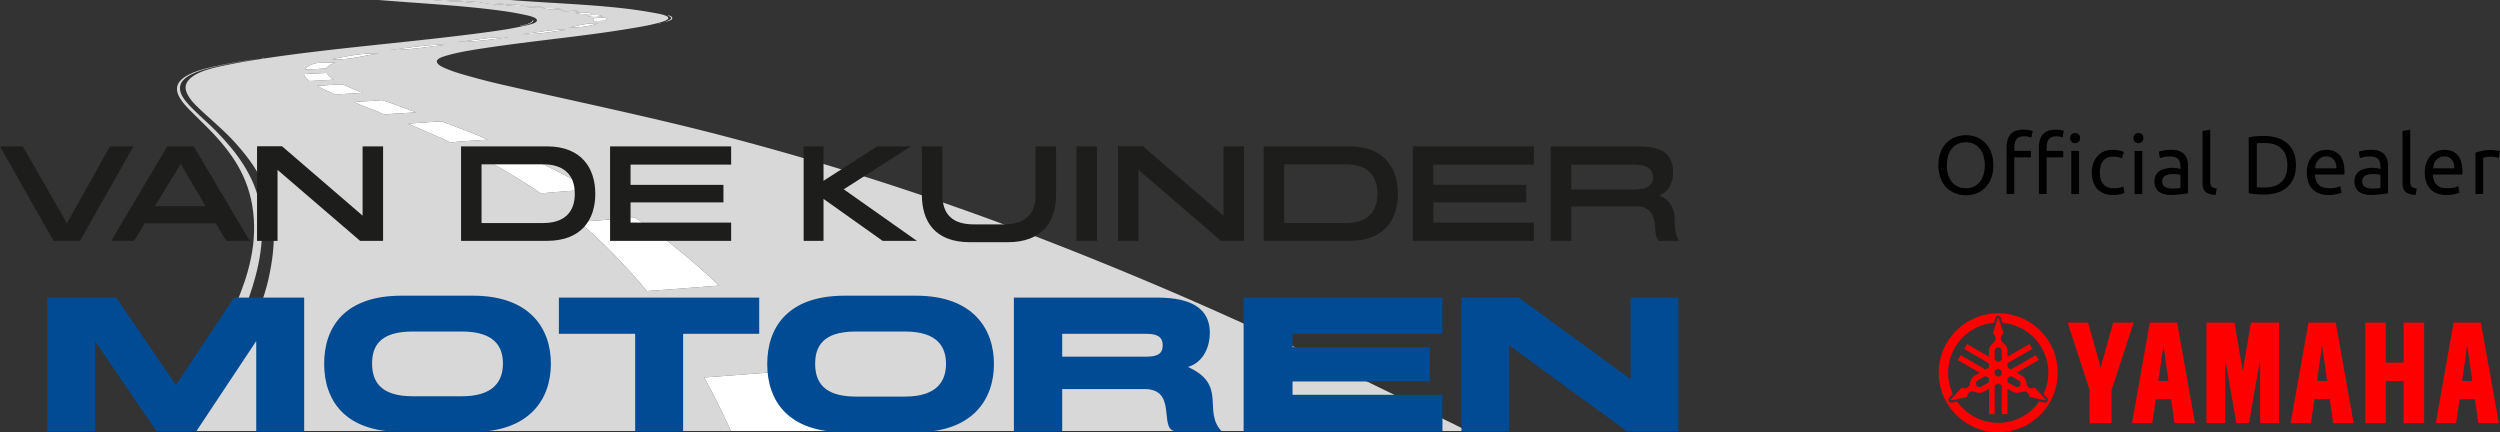 <svg xmlns="http://www.w3.org/2000/svg" id="Layer_2" width="289.213" height="50" data-name="Layer 2"><rect width="100%" height="100%" fill="#333333" stroke="none"/><defs><style>.cls-1,.cls-2{fill:#fff;fill-rule:evenodd}.cls-2{fill:#d8d8d8}.cls-3{fill:#1d1d1b}.cls-4{fill:#004b93}</style></defs><g id="Layer_1-2" data-name="Layer 1"><g id="van-de-kuinder"><path d="M167.896 48.923c-.726-.361-1.483-.698-2.137-1.102.14.011-.03-.058-.029 0-4.269-2.043-8.466-4.15-12.77-6.18-6.439-3.035-12.98-6.028-19.726-8.875-11.208-4.73-22.875-9.18-35.43-13.027a344.56 344.56 0 0 0-15.42-4.35c-7.903-2.02-16.148-3.736-24.43-5.628a77.622 77.622 0 0 1-3.962-1.024c-.617-.175-1.234-.348-1.854-.59-.595-.231-1.49-.537-1.595-.983-.092-.388.75-.632 1.31-.788 1.519-.42 3.337-.683 4.99-.924 5.882-.863 11.853-1.363 17.615-2.42.52-.097 1.042-.21 1.596-.355.495-.13 1.335-.338 1.255-.63-.087-.314-1.353-.505-1.825-.59C70.5.544 64.6.446 59.008 0h-7.81c-.337.033-.734.051-1.055 0h-6.356c4.86.397 9.825.636 14.452 1.278.692.097 1.455.222 2.166.374.571.122 1.686.317 1.711.69.024.36-.987.535-1.568.667-1.78.405-3.926.68-5.844.926-8.134 1.04-16.72 1.685-24.543 2.893a72.555 72.555 0 0 0-3.82.67c-1.215.252-2.484.52-3.39.963-.906.444-1.792 1.146-1.37 2.204.334.833.986 1.45 1.71 2.126 1.363 1.27 2.812 2.473 4.02 3.837 1.21 1.364 2.293 2.773 3.08 4.487 1.64 3.581 1.544 7.298.655 11.216-.416 1.834-1.108 3.603-1.796 5.334-.69 1.736-1.522 3.407-2.366 4.978a101.819 101.819 0 0 1-4.287 7.216h61.96a103.047 103.047 0 0 0-3.087-6.192c3.559-.26 7.082-.543 10.633-.807 1.358 1.662 2.633 3.422 3.876 5.156.313.437.664.87.941 1.3.084.129.116.346.37.393a.158.158 0 0 0-.02.15h72.496c-.625-.318-1.25-.63-1.87-.938ZM65.793 3.168c1.12-.151 2.024-.557 3.42-.452-.956.264-2.074.523-3.42.452Zm4.36-.945c0 .047-.065.103-.114.158-.444.04-.925.056-1.425.06.044-.05.2-.252.03-.355.41.044 1.516-.21 1.51.137Zm-.455-.314c-.652.035-1.469.142-1.824-.139.621-.02 1.487-.128 1.824.139Zm-1.14-.316c-.715.05-1.52.074-2.024-.117.716-.074 1.505-.077 2.024.117Zm-1.569-.275a6.441 6.441 0 0 1-2.137-.098c.727-.07 1.567-.048 2.137.098Zm-1.966-.256c-.74.08-1.623.037-2.224-.098a9.226 9.226 0 0 1 2.224.098ZM51.655.078c.7-.035 1.401-.01 2.023.06-.646.07-1.45.037-2.023-.06Zm2.137.158c.698-.076 1.501-.021 2.139.06-.734.062-1.46.014-2.139-.06Zm2.339.158c.773-.049 1.544-.031 2.222.078A10.82 10.82 0 0 1 56.13.395Zm2.25.177a9.073 9.073 0 0 1 2.223.079c-.782.06-1.528.016-2.222-.08Zm2.338.196a9.42 9.42 0 0 1 2.224.08c-.736.086-1.587.02-2.224-.08Zm4.02 2.677c.092-.003.91-.018.625.019-1.602.213-3.133.525-4.872.473 1.434-.122 2.72-.447 4.246-.492Zm-7.383.885c.306-.016.702-.019 1.039-.03 0-.007.415-.03.414.011a2.03 2.03 0 0 0-.268.04c-1.9.232-3.686.51-5.69.492 1.468-.09 3.122-.434 4.505-.512Zm-6.67.848c.145-.005 1.002-.017.512.038-1.995.227-3.846.583-6.015.55 1.81-.18 3.653-.529 5.503-.589Zm-6.87 1.022c-1.845.205-3.25.771-5.474.65 1.703-.29 3.32-.739 5.474-.65Zm-7.27 1.123c.682-.133 1.534-.044 2.31-.08-.486.133-.93.39-1.111.669-.775.063-1.725.108-2.48.12.25-.302.705-.598 1.282-.71ZM35.152 8.58c.86-.063 1.756-.1 2.65-.139-.001.028.013.044.03.06.138.2.36.422.57.57.062.045.217.085.17.139-.882.078-1.828.115-2.765.157-.28-.22-.562-.44-.655-.787Zm3.676 2.36c-.161-.02-.356-.152-.541-.234-.578-.261-1.124-.487-1.569-.788 1.007-.024 1.986-.154 2.88-.158.067 0 .079.026.114.039.705.28 1.54.69 2.251.945-.789.073-1.578.086-2.365.137-.252.018-.556.087-.77.06Zm5.673 2.284c-.27-.034-.58-.237-.884-.354-.932-.36-1.856-.707-2.68-1.063.833-.063 1.67-.111 2.452-.158.283-.016.752-.087.913-.038 1.275.381 2.621.982 3.847 1.376-.918.078-1.84.116-2.736.178-.288.019-.648.091-.912.06Zm7.582 3.227c-.16-.02-.394-.182-.599-.275-1.432-.654-2.91-1.275-4.305-1.87 1.298-.095 2.58-.2 3.935-.256 1.797.69 3.647 1.338 5.33 2.107-1.105.067-2.205.143-3.277.215-.325.023-.792.12-1.084.08Zm10.49 5.885c-.19-.032-.549-.35-.77-.493a93.01 93.01 0 0 0-5.16-3.11c-.133-.074-.386-.125-.34-.216 1.563-.14 3.196-.233 4.787-.354 2.502 1.179 4.96 2.388 7.184 3.759-1.42.083-2.849.214-4.247.315-.33.023-1.206.139-1.454.099ZM83.124 33.04c-2.755.217-5.51.435-8.295.63-2.363-2.85-4.944-5.548-7.867-8.01 2.144-.133 4.301-.342 6.527-.472 3.12 2.103 5.942 4.412 8.61 6.828.271.238.561.546.825.789.084.075.242.15.2.235Z" class="cls-2"/><path d="M51.198 0h-1.054c.32.052.718.035 1.054 0ZM51.655.079c.573.095 1.377.13 2.023.059a12.64 12.64 0 0 0-2.023-.06ZM53.792.236c.679.074 1.405.123 2.138.06-.636-.082-1.44-.136-2.138-.06ZM56.13.394a10.76 10.76 0 0 0 2.223.078c-.677-.109-1.45-.126-2.223-.078ZM58.382.57c.694.095 1.44.14 2.223.08a9.043 9.043 0 0 0-2.223-.08ZM60.719.767c.637.1 1.488.166 2.223.08a9.422 9.422 0 0 0-2.223-.08ZM62.8.964c.6.135 1.482.179 2.223.099C64.345.94 63.608.91 62.8.964ZM64.852 1.22a6.46 6.46 0 0 0 2.138.099c-.57-.147-1.411-.168-2.138-.099ZM66.534 1.476c.504.192 1.308.168 2.024.118-.519-.195-1.307-.192-2.024-.118ZM67.874 1.771c.355.279 1.172.174 1.824.138-.337-.268-1.203-.159-1.824-.138ZM68.643 2.086c.17.104.014.304-.028.354.498-.003.98-.018 1.425-.059.048-.055.113-.11.114-.157.006-.35-1.1-.094-1.51-.138ZM69.213 2.716c-1.395-.104-2.3.301-3.42.452 1.346.07 2.464-.188 3.42-.452ZM60.49 3.936c1.741.052 3.272-.26 4.875-.472.285-.038-.534-.023-.627-.02-1.527.045-2.812.37-4.247.492ZM52.852 4.841c2.007.019 3.796-.26 5.7-.492-.078.01.258-.048.257-.04.002-.055-.805.013-.171-.019-.375.019-.898.018-1.283.04-1.382.078-3.036.422-4.503.511ZM45.184 5.766c2.168.032 4.019-.324 6.014-.55.489-.056-.367-.045-.513-.04-1.85.06-3.691.41-5.501.59ZM43.816 6.2c-2.153-.09-3.772.36-5.473.649 2.223.122 3.628-.445 5.473-.65ZM38.856 7.242c-.777.035-1.629-.052-2.31.079-.576.111-1.032.407-1.282.709a39.78 39.78 0 0 0 2.48-.119c.18-.278.626-.536 1.112-.669ZM35.15 8.58c.095.349.375.568.656.788.937-.042 1.882-.078 2.765-.158.046-.052-.108-.093-.171-.138a2.511 2.511 0 0 1-.57-.57c-.016-.016-.03-.032-.029-.06-.894.04-1.79.077-2.65.139ZM36.718 9.918c.444.302.99.528 1.568.788.185.083.38.216.541.236.215.027.519-.042.77-.06.788-.052 1.577-.065 2.366-.137-.712-.254-1.547-.664-2.252-.945-.036-.014-.047-.04-.114-.039-.895.003-1.873.133-2.879.157ZM40.937 11.808c.823.356 1.748.705 2.68 1.063.304.117.613.32.883.354.265.033.623-.04.912-.06.896-.06 1.818-.1 2.736-.176-1.226-.396-2.572-.996-3.848-1.378-.16-.048-.63.023-.912.04-.782.045-1.62.094-2.451.157ZM47.18 14.307c1.393.594 2.872 1.216 4.304 1.87.204.093.438.254.598.275.291.04.758-.056 1.083-.078 1.073-.073 2.173-.148 3.278-.217-1.682-.767-3.534-1.417-5.33-2.106-1.354.056-2.636.162-3.934.256ZM56.3 18.519c-.043.09.21.142.343.216a92.352 92.352 0 0 1 5.16 3.11c.22.142.58.46.769.491.249.041 1.125-.075 1.454-.098 1.399-.1 2.827-.232 4.247-.315-2.224-1.371-4.68-2.58-7.183-3.758-1.592.12-3.225.214-4.79.354Z" class="cls-1"/><path d="M28.822 34.36c-.752 2.153-1.733 4.22-2.793 6.198-1.73 3.228-3.655 6.311-5.712 9.302h-1.633c3.033-4.173 5.867-8.506 8-13.257 1.503-3.345 2.96-7.084 2.68-11.277-.288-4.308-2.198-7.244-4.789-9.975-.844-.89-1.745-1.715-2.623-2.619-.696-.716-2.039-2.096-1.226-3.227.667-.922 2.311-1.42 3.85-1.771 1.661-.38 3.344-.65 5.1-.905.006-.023.046-.021.086-.02.03.002.023.026-.027.02-1.754.282-3.59.557-5.274.984-1.437.364-3.406.97-3.62 2.145-.197 1.08.979 2.153 1.683 2.853.826.825 1.69 1.556 2.48 2.363 2.388 2.446 4.447 5.176 5.072 8.617.669 3.67-.125 7.342-1.254 10.569ZM77.223 1.752c-.045-.014.15.074.228.118.61.334-.312.569-.656.728.27-.126.944-.222.97-.492.018-.19-.264-.28-.542-.354ZM61.688 2.362c-.113.021-.106.117-.171.177-.26.24-.847.341-1.311.452-.057.018-.057.066 0 .02.57-.14 1.442-.273 1.482-.65ZM76.425 2.696c-.047-.034-.44.107-.029.02-.005-.017.012-.019.03-.02ZM30.561 6.71c.037-.045-.213.014-.285.02-.12.045.206-.015.285-.02Z" class="cls-2"/><path d="M77.223 1.752c-.045-.014.15.074.228.118.61.334-.312.569-.656.728.27-.126.944-.222.97-.492.018-.19-.264-.28-.542-.354Zm-.798.944c-.047-.034-.44.107-.029.02-.005-.017.012-.019.03-.02ZM61.688 2.362c-.113.021-.106.117-.171.177-.26.24-.847.341-1.311.452-.057.018-.057.066 0 .02.57-.14 1.442-.273 1.482-.65ZM30.561 6.71c.037-.046-.213.013-.285.02-.12.044.206-.016.285-.02Z" class="cls-2"/><path d="M66.962 25.66c2.922 2.464 5.504 5.162 7.867 8.01 2.786-.194 5.54-.412 8.295-.629.043-.086-.115-.159-.2-.236-.264-.242-.553-.55-.826-.787-2.666-2.417-5.488-4.727-8.609-6.83-2.226.132-4.384.34-6.527.473ZM97.29 49.71c-.254-.047-.286-.264-.37-.393-.277-.43-.628-.863-.94-1.3-1.244-1.734-2.52-3.494-3.877-5.156-3.55.264-7.074.548-10.633.807 1.095 2.02 2.12 4.084 3.087 6.192h12.712a.158.158 0 0 1 .021-.15Z" class="cls-1"/><path d="M5.449 49.86V34.428h7.995l6.91 10.12 6.724-10.12h8.11V49.86h-5.545V39.454l-6.91 10.406H18.09l-7.094-10.383V49.86H5.449ZM46.444 34.207h8.272c6.47 0 9.012 3.675 9.012 7.864s-2.542 7.892-9.012 7.892h-8.273c-6.562 0-8.942-3.66-8.942-7.892s2.38-7.864 8.943-7.864Zm1.293 11.634h5.708c3.72 0 4.737-1.808 4.737-3.792s-1.016-3.697-4.737-3.697h-5.708c-3.79 0-4.69 1.69-4.69 3.697s.9 3.792 4.69 3.792ZM79.027 38.617V49.86H73.48V38.617h-8.827v-4.19H87.83v4.19h-8.804ZM97.7 34.207h8.272c6.47 0 9.012 3.711 9.012 7.9S112.442 50 105.972 50h-8.273c-6.562 0-8.942-3.66-8.942-7.893s2.38-7.9 8.942-7.9Zm1.293 11.67h5.708c3.72 0 4.737-1.808 4.737-3.792s-1.017-3.733-4.737-3.733h-5.708c-3.79 0-4.69 1.727-4.69 3.733s.9 3.792 4.69 3.792ZM117.29 34.428h16.549c2.785 0 6.122.573 6.122 4.078 0 1.478-.644 3.374-2.531 3.947 4.603 2.072 1.68 5.048 3.866 7.407h-5.478c-1.703-.396.346-4.85-3.406-4.85h-9.53v4.85h-5.592V34.428Zm5.593 6.834h9.713c1.266 0 1.91-.309 1.91-1.3 0-1.191-.92-1.345-2.002-1.345h-9.621v2.645ZM149.531 38.617v1.543h15.876v3.968H149.53v1.543h17.339v4.19h-23V34.427h23v4.189H149.53ZM194.16 49.86h-5.985l-13.58-9.898v9.898h-5.524V34.406h6.606l12.958 9.458v-9.436h5.524V49.86Z" class="cls-4"/><path d="M9.251 27.863h-3.06L0 16.933h2.643l5.1 8.9 4.97-8.9h2.73L9.25 27.864ZM28.888 27.863h-2.73l-1.206-2.03H16.75l-1.236 2.03h-2.643l6.479-10.93h3.06l6.478 10.93Zm-10.96-4.012h5.86l-2.887-4.887-2.973 4.887ZM44.316 27.863H41.66l-9.553-8.213v8.213h-2.37V16.918h2.887l9.323 8.025v-8.01h2.37v10.93ZM53.337 16.934h9.927c4.022 0 5.602 2.53 5.602 5.496s-1.58 5.433-5.602 5.433h-9.927v-10.93Zm2.37 2.076v6.792h7.126c2.313 0 3.663-1.124 3.663-3.388s-1.35-3.404-3.663-3.404h-7.125ZM72.946 19.042v2.342h10.745v2.03H72.946v2.341h11.636v2.108H70.576v-10.93h14.006v2.109H72.946ZM105.382 16.934l-7.771 4.965 8.46 5.964h-3.964l-6.838-4.856v4.856h-2.298v-10.93h2.298v3.982l6.22-3.981h3.893ZM112.22 28.02c-4.051 0-5.574-2.374-5.574-5.512v-5.574h2.37v5.558c0 2.436 1.308 3.466 3.65 3.466h3.476c2.312 0 3.663-1.046 3.663-3.466v-5.558h2.37v5.574c0 3.122-1.58 5.511-5.603 5.511h-4.352ZM124.53 16.934h2.371v10.93h-2.37v-10.93ZM143.91 27.863h-2.658l-9.553-8.213v8.213h-2.37V16.918h2.887l9.323 8.025v-8.01h2.37v10.93ZM146.193 16.934h9.927c4.022 0 5.602 2.53 5.602 5.496s-1.58 5.433-5.602 5.433h-9.927v-10.93Zm2.37 2.076v6.792h7.126c2.313 0 3.663-1.124 3.663-3.388s-1.35-3.404-3.663-3.404h-7.125ZM165.816 19.042v2.342h10.745v2.03h-10.745v2.341h11.636v2.108h-14.006v-10.93h14.006v2.109h-11.636ZM193.727 25.193c.043 1.28.058 1.983.518 2.67h-2.356c-.345-.437-.403-1.03-.431-1.686-.058-1.202-.604-2.295-1.983-2.295h-7.7v3.981h-2.384v-10.93h9.94c2.529 0 4.224.516 4.224 3.045 0 1.015-.417 2.186-1.624 2.639 1.336.562 1.753 1.514 1.796 2.576Zm-11.951-3.263h6.852c1.207 0 2.6-.047 2.6-1.42 0-1.453-1.437-1.468-2.629-1.468h-6.823v2.888Z" class="cls-3"/><g id="Yamaha_logo" data-name="Yamaha logo"><path d="M224.245 19.117c0-.57.084-1.072.254-1.507s.4-.798.69-1.089.631-.51 1.018-.657c.387-.147.798-.221 1.233-.221.429 0 .834.074 1.214.22.38.148.715.367 1.003.658s.517.654.686 1.09.254.937.254 1.506-.084 1.072-.254 1.507-.398.798-.686 1.089-.622.51-1.003.657-.785.22-1.214.22c-.435 0-.846-.073-1.233-.22-.387-.147-.726-.366-1.017-.657s-.522-.654-.691-1.09-.254-.937-.254-1.506Zm.979 0c0 .403.05.77.153 1.099.102.33.248.61.437.84.188.23.419.407.69.532.272.125.578.187.917.187s.643-.062.912-.187c.268-.125.497-.302.686-.533.189-.23.334-.51.436-.84.103-.329.154-.695.154-1.098s-.051-.77-.154-1.099c-.102-.33-.247-.61-.436-.84s-.418-.407-.686-.532c-.269-.125-.573-.187-.912-.187s-.645.062-.916.187c-.272.125-.503.302-.691.532s-.335.51-.437.84a3.69 3.69 0 0 0-.153 1.099ZM234.081 15c.262 0 .488.02.677.058.188.038.321.073.398.105l-.163.768a1.663 1.663 0 0 0-.326-.11 2.169 2.169 0 0 0-.519-.053c-.416 0-.707.113-.873.34-.166.228-.25.533-.25.917v.432h1.92v.748h-1.92v4.242h-.892v-5.441c0-.64.157-1.134.47-1.483.313-.349.806-.523 1.478-.523Zm3.743 0c.223 0 .416.014.575.043.16.029.276.056.346.082l-.125.768a2.701 2.701 0 0 0-.288-.082 1.936 1.936 0 0 0-.441-.043c-.416 0-.707.113-.873.34s-.25.533-.25.917v.432h1.92v.748h-1.92v4.242h-.892v-5.441c0-.64.156-1.134.47-1.483s.806-.523 1.478-.523Zm2.236 1.555a.558.558 0 0 1-.576-.585.559.559 0 0 1 .576-.586.558.558 0 0 1 .576.585.558.558 0 0 1-.576.586Zm.45 5.892h-.892v-4.99h.893v4.99ZM244.436 22.562c-.403 0-.757-.064-1.06-.192s-.56-.307-.768-.537a2.23 2.23 0 0 1-.466-.82 3.41 3.41 0 0 1-.153-1.051c0-.384.055-.736.167-1.056s.27-.597.476-.83a2.13 2.13 0 0 1 .753-.547c.298-.131.629-.197.993-.197.224 0 .448.02.672.058.224.038.438.099.643.182l-.202.758c-.134-.064-.29-.115-.465-.153s-.363-.058-.562-.058c-.498 0-.881.157-1.146.47-.266.314-.398.771-.398 1.373 0 .268.03.514.09.738.061.224.157.416.289.576.13.16.299.283.503.37.205.086.455.13.749.13.237 0 .451-.023.643-.068s.342-.093.45-.144l.126.748a.925.925 0 0 1-.221.092c-.096.028-.205.054-.326.076s-.251.042-.389.058-.27.024-.398.024ZM247.382 16.555a.558.558 0 0 1-.576-.585.559.559 0 0 1 .576-.586.558.558 0 0 1 .576.585.558.558 0 0 1-.576.586Zm.45 5.892h-.892v-4.99h.893v4.99ZM251.201 17.332c.358 0 .66.047.907.14.246.092.445.223.595.393.15.17.257.37.321.604.064.234.097.491.097.773v3.119l-.322.053a8.706 8.706 0 0 1-.466.062c-.172.019-.36.036-.56.053a7.732 7.732 0 0 1-.6.024c-.282 0-.542-.03-.778-.087a1.743 1.743 0 0 1-.614-.273c-.173-.125-.307-.29-.403-.494s-.144-.452-.144-.74c0-.274.056-.511.168-.71.112-.198.264-.358.455-.48a2.12 2.12 0 0 1 .672-.268c.256-.058.525-.086.806-.086a3.289 3.289 0 0 1 .552.053 19.853 19.853 0 0 1 .36.071v-.25c0-.146-.016-.292-.048-.436a.999.999 0 0 0-.173-.384.874.874 0 0 0-.34-.269 1.34 1.34 0 0 0-.562-.1c-.294 0-.552.02-.772.062-.221.042-.386.085-.495.13l-.105-.74c.115-.05.307-.1.576-.148a4.95 4.95 0 0 1 .873-.072Zm.077 4.472c.21 0 .398-.005.561-.014.164-.01.3-.028.408-.053v-1.488c-.064-.032-.168-.059-.312-.081a3.52 3.52 0 0 0-.95-.005c-.15.02-.288.06-.412.12s-.23.144-.312.25a.654.654 0 0 0-.125.417c0 .32.102.542.307.667s.483.187.835.187ZM256.316 22.543c-.55-.013-.94-.131-1.17-.355-.231-.224-.346-.573-.346-1.046v-5.989l.892-.153v5.998c0 .147.013.269.039.365a.5.5 0 0 0 .124.23c.058.057.135.1.23.13.097.028.215.052.356.071l-.125.749ZM265.605 19.117c0 .576-.09 1.076-.269 1.502s-.431.777-.758 1.056a3.208 3.208 0 0 1-1.17.623 5.138 5.138 0 0 1-1.498.207c-.269 0-.565-.012-.888-.034s-.615-.066-.878-.13v-6.449c.263-.063.555-.107.878-.13s.62-.033.888-.033c.544 0 1.043.07 1.497.207s.845.345 1.171.624c.327.278.579.63.758 1.055.18.426.27.926.27 1.502Zm-3.618 2.572c.883 0 1.542-.226 1.977-.677.435-.45.653-1.082.653-1.895s-.218-1.444-.653-1.895c-.435-.451-1.094-.677-1.977-.677-.262 0-.465.004-.61.01a5.312 5.312 0 0 0-.302.019v5.086c.058.007.159.013.303.02.144.006.347.009.609.009ZM266.862 19.962c0-.442.064-.827.192-1.157.128-.33.297-.603.509-.82.21-.218.454-.381.729-.49s.557-.163.844-.163c.673 0 1.187.21 1.546.629.357.419.537 1.057.537 1.914v.149c0 .06-.003.117-.01.168h-3.416c.038.518.188.912.451 1.18.262.269.672.403 1.229.403.313 0 .577-.027.791-.081s.376-.107.484-.159l.126.749c-.11.057-.3.118-.571.182-.272.064-.581.096-.927.096-.434 0-.81-.066-1.127-.197a2.1 2.1 0 0 1-.782-.542 2.211 2.211 0 0 1-.456-.82 3.477 3.477 0 0 1-.149-1.041Zm3.426-.49c.006-.403-.095-.734-.302-.993-.208-.26-.494-.389-.86-.389-.204 0-.385.04-.541.12-.157.08-.29.184-.399.312s-.193.275-.254.442-.1.335-.12.508h2.476ZM274.338 17.332c.358 0 .66.047.907.14s.444.223.594.393c.15.17.258.37.322.604s.096.491.096.773v3.119l-.321.053a9.597 9.597 0 0 1-.465.062c-.174.019-.36.036-.562.053a7.72 7.72 0 0 1-.6.024 3.3 3.3 0 0 1-.778-.087 1.744 1.744 0 0 1-.614-.273 1.253 1.253 0 0 1-.402-.494 1.724 1.724 0 0 1-.145-.74c0-.274.056-.511.169-.71.111-.198.263-.358.455-.48a2.12 2.12 0 0 1 .672-.268c.256-.058.524-.086.806-.086a3.261 3.261 0 0 1 .552.053 21.214 21.214 0 0 1 .36.071v-.25c0-.146-.016-.292-.048-.436s-.09-.272-.173-.384a.873.873 0 0 0-.34-.269 1.343 1.343 0 0 0-.562-.1c-.294 0-.552.02-.773.062-.22.042-.385.085-.494.13l-.105-.74c.115-.05.307-.1.575-.148.27-.048.56-.072.874-.072Zm.076 4.472c.212 0 .399-.005.562-.014.163-.01.3-.028.408-.053v-1.488c-.064-.032-.168-.059-.312-.081a3.523 3.523 0 0 0-.95-.005c-.15.02-.288.06-.413.12a.88.88 0 0 0-.311.25.653.653 0 0 0-.126.417c0 .32.103.542.307.667.206.124.484.187.835.187ZM279.453 22.543c-.55-.013-.94-.131-1.171-.355-.23-.224-.346-.573-.346-1.046v-5.989l.893-.153v5.998c0 .147.013.269.038.365a.507.507 0 0 0 .125.23.54.54 0 0 0 .23.13c.096.028.215.052.355.071l-.124.749ZM280.508 19.962c0-.442.064-.827.193-1.157.127-.33.297-.603.508-.82.211-.218.454-.381.73-.49s.556-.163.844-.163c.672 0 1.186.21 1.545.629.358.419.537 1.057.537 1.914v.149c0 .06-.003.117-.01.168h-3.416c.039.518.189.912.451 1.18.263.269.672.403 1.229.403.313 0 .577-.027.791-.081s.376-.107.485-.159l.125.749c-.11.057-.3.118-.57.182-.273.064-.582.096-.927.096-.435 0-.812-.066-1.128-.197a2.1 2.1 0 0 1-.782-.542 2.211 2.211 0 0 1-.456-.82 3.477 3.477 0 0 1-.149-1.041Zm3.426-.49c.006-.403-.094-.734-.302-.993-.208-.26-.494-.389-.859-.389-.205 0-.385.04-.542.12-.157.08-.29.184-.398.312s-.194.275-.255.442-.1.335-.12.508h2.476ZM288.214 17.351a4.201 4.201 0 0 1 .557.053c.096.016.184.032.264.048.08.016.139.03.178.043l-.154.777a3.046 3.046 0 0 0-.35-.09 3.079 3.079 0 0 0-.629-.054c-.167 0-.331.018-.494.053l-.322.072v4.194h-.892v-4.78c.21-.076.473-.148.787-.215s.665-.1 1.055-.1Z"/><path d="M276 37.322v4.632h2.066v-4.633h2.368v11.63h-2.37v-4.88h-2.063v4.88h-2.381V37.32H276Zm-20.747 0V48.95h2.18v-7.393l1.282 7.393h1.45l1.301-7.393v7.393h2.189V37.321h-3.244l-.958 5.591-.958-5.59h-3.242Zm-16.06 0 2.553 7.812v3.816h2.529v-3.816l2.554-7.813h-2.368l-1.45 5.196-1.451-5.196h-2.368ZM253.93 48.95h-2.368l-.396-2.767h-1.78l-.396 2.767h-2.354l2.07-11.629h3.15l2.074 11.63Zm-4.242-4.879h1.176l-.588-4.121-.588 4.121Zm22.594 4.88h-2.368l-.396-2.768h-1.78l-.396 2.767h-2.354l2.07-11.629h3.15l2.074 11.63Zm-4.242-4.88h1.176l-.588-4.121-.588 4.121Zm21.035 4.88h-2.368l-.397-2.768h-1.78l-.395 2.767h-2.355l2.07-11.629h3.151l2.074 11.63Zm-4.243-4.88h1.177l-.588-4.121-.589 4.121Zm-53.667-7.83a6.88 6.88 0 1 0 0 13.76 6.88 6.88 0 0 0 0-13.76Zm5.705 10.173a.326.326 0 0 1-.354.156l-.598-.133c-1.048 1.499-2.786 2.48-4.753 2.48s-3.705-.981-4.753-2.48l-.598.133a.325.325 0 0 1-.354-.156.325.325 0 0 1 .042-.384l.413-.45a5.797 5.797 0 0 1 4.754-8.234l.184-.585c.043-.136.169-.228.312-.228s.269.092.312.228l.184.584a5.797 5.797 0 0 1 4.754 8.234l.413.45c.097.106.114.26.042.385Zm-.298-.096a.069.069 0 0 0 .065-.114l-1.222-1.334-.27.048a.582.582 0 0 1-.666-.42l-.111-.406a1.063 1.063 0 0 0-.495-.64l-.575-.332 2.547-1.47-.327-.567-2.874 1.66-.413-.239v-.476l2.874-1.66-.326-.566-2.548 1.471v-.664c0-.292-.117-.556-.307-.749l-.295-.299a.583.583 0 0 1-.031-.786l.177-.21-.544-1.726a.069.069 0 0 0-.132 0l-.544 1.725.177.21a.582.582 0 0 1-.031.787l-.295.3c-.19.192-.307.456-.307.748v.664l-2.548-1.47-.326.565 2.874 1.66v.476l-.413.239-2.874-1.66-.327.566 2.547 1.47-.575.333c-.253.146-.423.38-.495.64l-.111.406a.583.583 0 0 1-.666.42l-.27-.048-1.222 1.334a.069.069 0 0 0 .065.114l1.766-.392.094-.258a.582.582 0 0 1 .697-.366l.407.106c.261.068.549.037.802-.109l.575-.332v2.941h.653V44.59l.413-.239.413.239v3.318h.654v-2.941l.575.332c.252.146.54.177.802.109l.406-.106a.582.582 0 0 1 .697.366l.094.258 1.766.392Zm-5.407-2.721-.413-.238v-.477l.413-.238.413.238v.477l-.413.238Zm-.413-2.988a.413.413 0 1 1 .826 0v1.042l-.413.238-.413-.238v-1.042Zm-1.555 4.124a.413.413 0 0 1-.413-.715l.902-.52.413.238v.477l-.902.52Zm4.5-.15a.413.413 0 0 1-.564.15l-.902-.52v-.477l.413-.238.902.52a.413.413 0 0 1 .151.564Z" style="fill:red"/></g></g></g></svg>